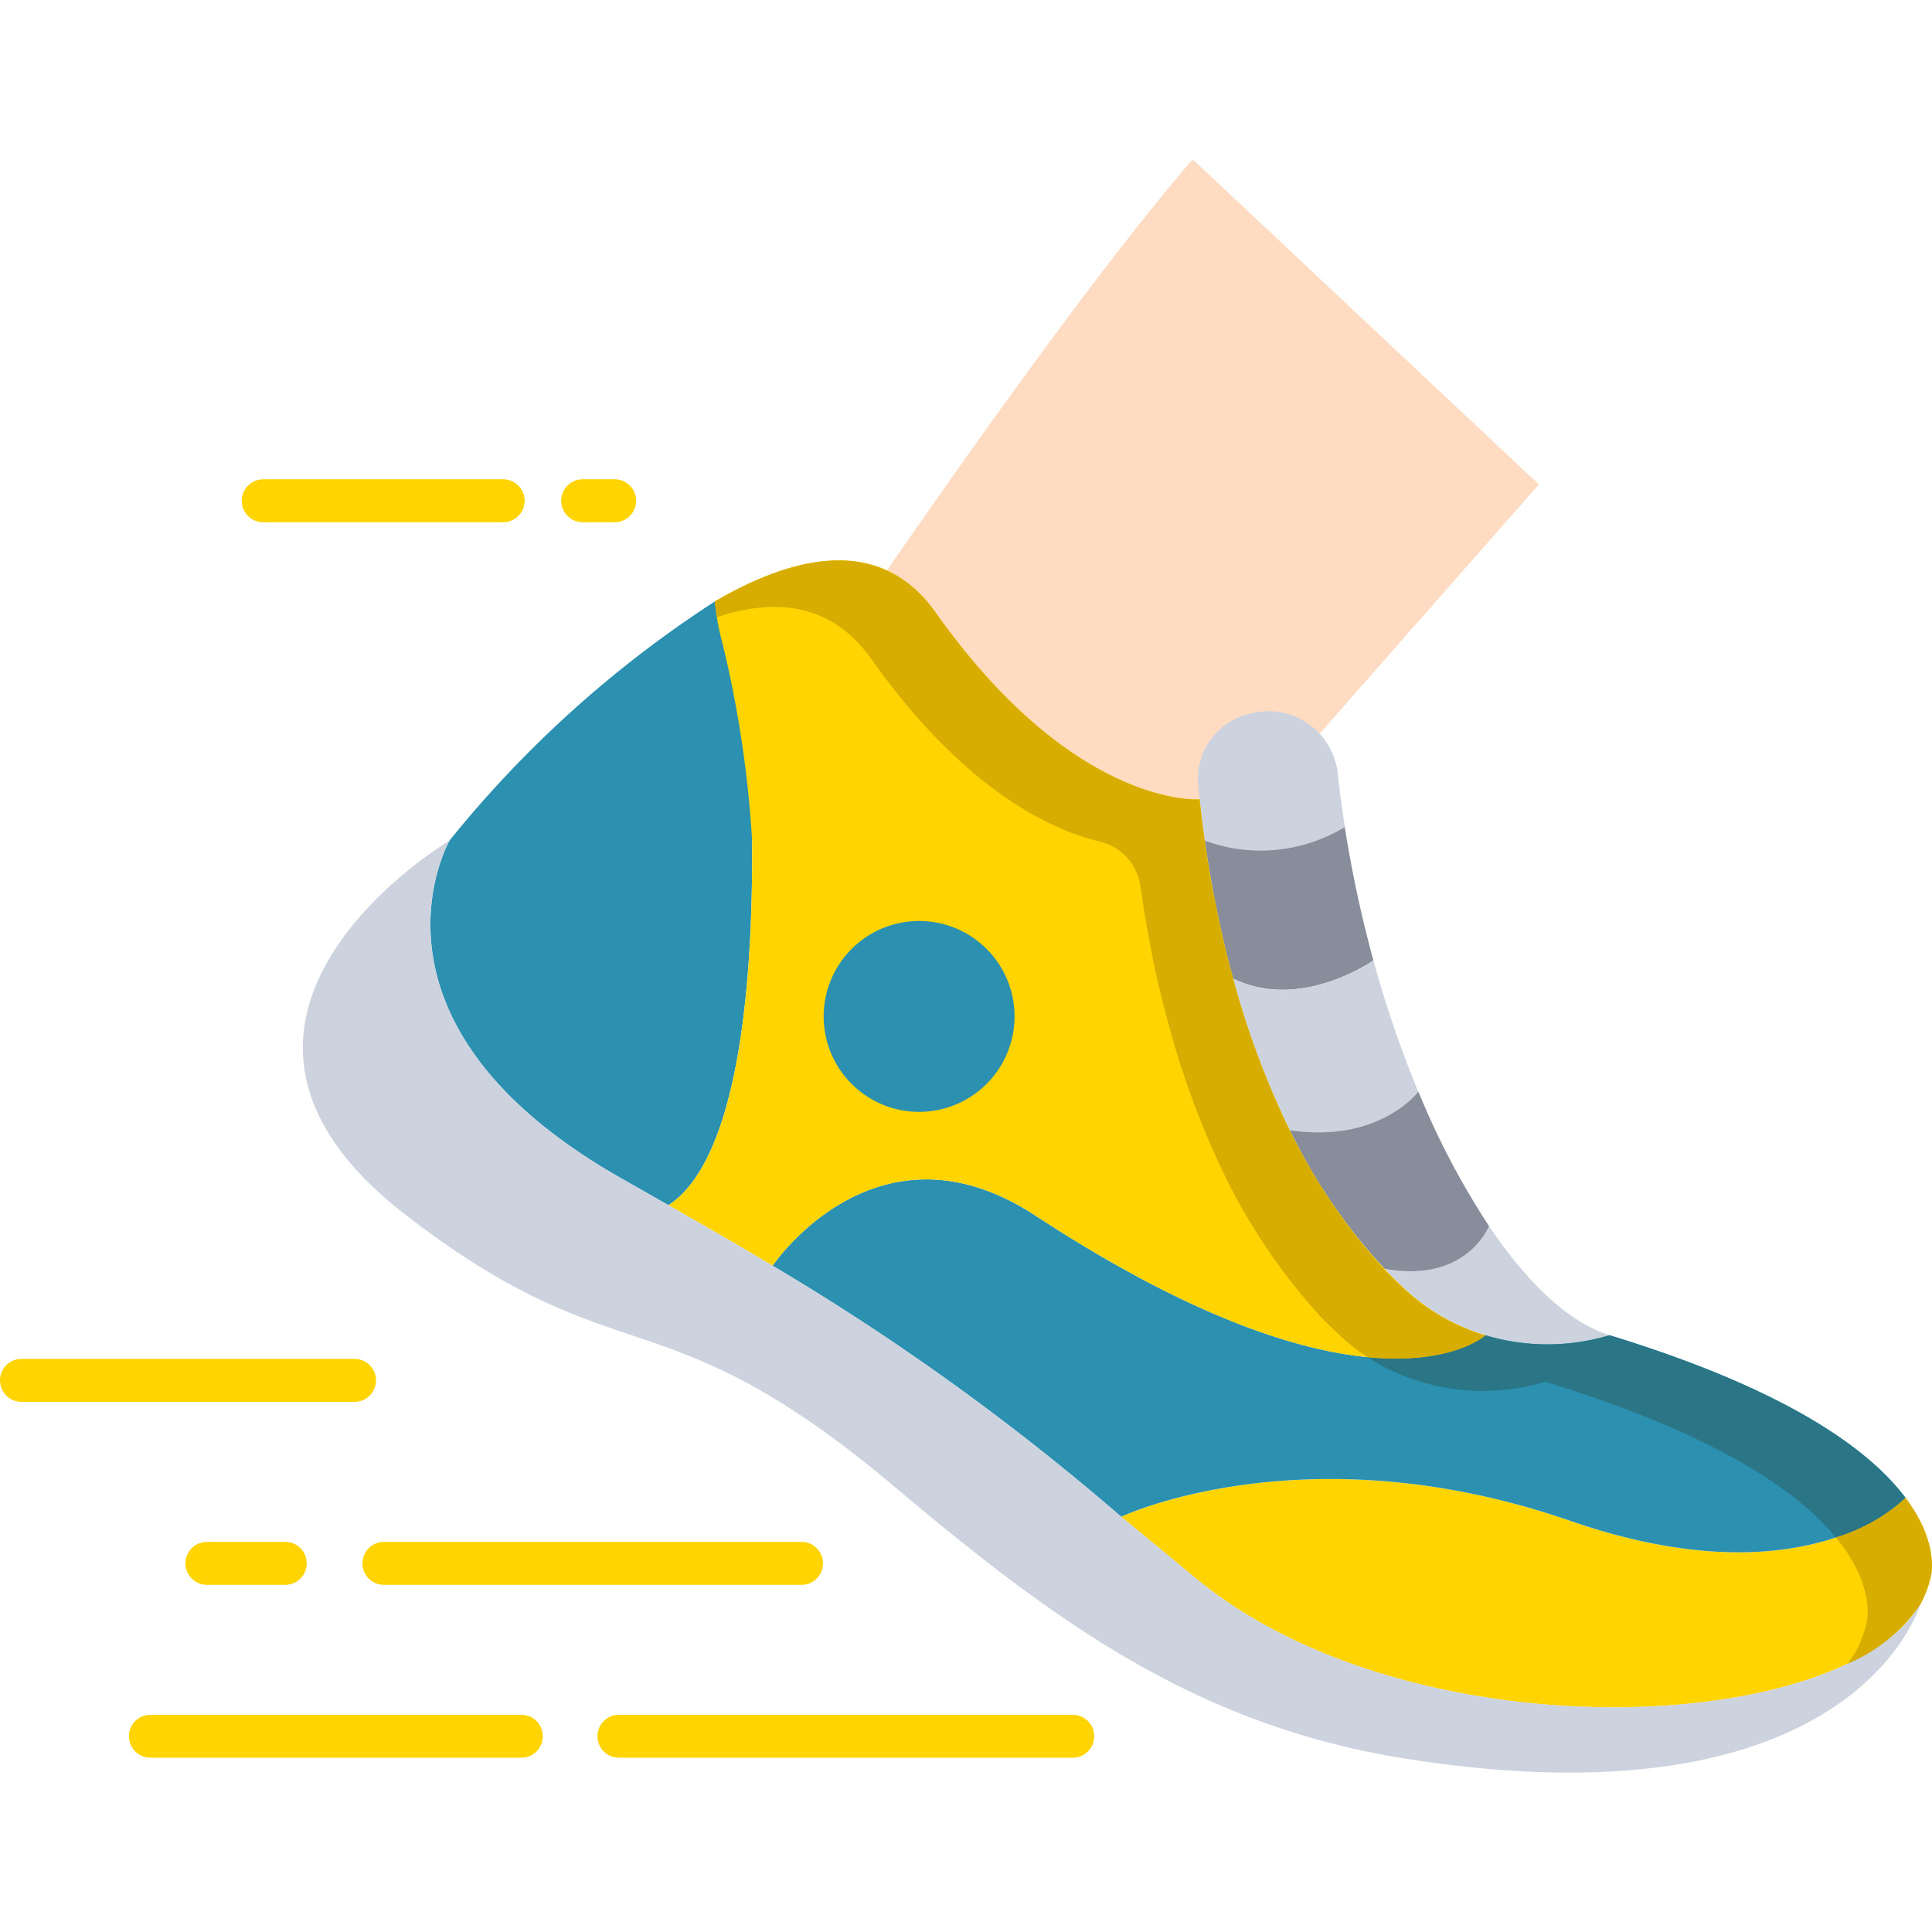 <svg xmlns="http://www.w3.org/2000/svg" xmlns:xlink="http://www.w3.org/1999/xlink" width="90" height="90" viewBox="0 0 90 90">
  <defs>
    <clipPath id="clip-path">
      <rect id="長方形_6215" data-name="長方形 6215" width="90" height="90" transform="translate(913 -135.087)" fill="#fff"/>
    </clipPath>
    <clipPath id="clip-path-2">
      <rect id="長方形_6163" data-name="長方形 6163" width="89.999" height="75.156" fill="none"/>
    </clipPath>
  </defs>
  <g id="img_csr_tokiiku_sports" transform="translate(-913 135.087)" clip-path="url(#clip-path)">
    <g id="グループ_14597" data-name="グループ 14597" transform="translate(913 -127.665)">
      <g id="グループ_14595" data-name="グループ 14595" clip-path="url(#clip-path-2)">
        <path id="パス_9906" data-name="パス 9906" d="M48.412,59.952s-4.831,8.455,8,15.737q1.156.657,2.2,1.252c3.374-2.219,3.944-10.83,3.893-16.989,0,0,1.86-4.946-1.733-11.136A52.454,52.454,0,0,0,48.412,59.952" transform="translate(-27.471 -28.22)" fill="#2c91b1"/>
        <path id="パス_9907" data-name="パス 9907" d="M86.78,26.054S98.795,8.016,105.726,0l16.129,15.148s-14.862,16.823-20.271,23.2Z" transform="translate(-50.166)" fill="#ffdbc1"/>
        <path id="パス_9908" data-name="パス 9908" d="M132.255,64.052c0,.088,0,.176.012.265.022.233.045.481.073.741.06.579.137,1.222.236,1.916a7.554,7.554,0,0,0,6.527-.631q-.2-1.283-.343-2.59a3.257,3.257,0,0,0-4.175-2.662,3.118,3.118,0,0,0-2.331,2.961" transform="translate(-76.454 -35.24)" fill="#ccd3df"/>
        <path id="パス_9909" data-name="パス 9909" d="M133.016,74.347c.11.791.248,1.646.419,2.55h0c.232,1.22.524,2.526.894,3.875,3.158,1.558,6.544-.842,6.544-.842h0a56.266,56.266,0,0,1-1.333-6.214,7.555,7.555,0,0,1-6.527.631" transform="translate(-76.894 -42.614)" fill="#878d9b"/>
        <path id="パス_9910" data-name="パス 9910" d="M136.133,89.287a39.461,39.461,0,0,0,2.642,7.07h0c4.174.623,5.988-1.8,5.988-1.8h0a51.139,51.139,0,0,1-2.087-6.109h0s-3.386,2.4-6.544.842" transform="translate(-78.696 -51.129)" fill="#ccd3df"/>
        <path id="パス_9911" data-name="パス 9911" d="M152.846,119.76q.492.52,1.021,1.007a9.443,9.443,0,0,0,3.689,2.089,10.08,10.08,0,0,0,5.671.032c.038-.01.075-.022.113-.032-1.851-.566-3.807-2.389-5.623-5.091,0,0-1.032,2.694-4.871,1.994" transform="translate(-88.358 -68.079)" fill="#ccd3df"/>
        <path id="パス_9912" data-name="パス 9912" d="M142.4,104.727h0a26.335,26.335,0,0,0,4.408,6.454h0c3.839.7,4.871-1.994,4.871-1.994a36.367,36.367,0,0,1-3.289-6.263h0s-1.815,2.426-5.988,1.8" transform="translate(-82.316 -59.499)" fill="#878d9b"/>
        <path id="パス_9913" data-name="パス 9913" d="M161.028,151.5a3.972,3.972,0,0,0,.459-1.2s.474-1.534-1.159-3.712c0,0-4.543,4.909-15.633,1.067-12.3-4.261-20.908-.188-20.908-.188,1.051.862,2.187,1.8,3.433,2.833,10.093,8.358,30.27,7.36,33.807,1.2Z" transform="translate(-71.56 -84.232)" fill="#ffd400"/>
        <path id="パス_9914" data-name="パス 9914" d="M85.3,116.648a112.434,112.434,0,0,1,16.239,11.693s8.6-4.074,20.908.188c11.09,3.842,15.633-1.067,15.633-1.067-1.63-2.179-5.367-5-13.787-7.576l-.113.032a10.08,10.08,0,0,1-5.671-.032s-5.217,4.739-20.98-5.582c-7.4-4.844-12.228,2.344-12.228,2.344" transform="translate(-49.311 -65.108)" fill="#2c91b1"/>
        <path id="パス_9915" data-name="パス 9915" d="M76.351,53.732A52.066,52.066,0,0,1,77.7,62.794c.05,6.159-.519,14.77-3.894,16.99,1.831,1.045,3.419,1.966,4.851,2.818,0,0,4.833-7.188,12.229-2.344,15.763,10.321,20.979,5.582,20.979,5.582a9.451,9.451,0,0,1-3.689-2.089q-.529-.487-1.02-1.007h0a26.335,26.335,0,0,1-4.408-6.454,39.5,39.5,0,0,1-2.642-7.07c-.37-1.35-.662-2.655-.894-3.875h0c-.208,0-17.712-2.6-22.854-11.613" transform="translate(-42.664 -31.062)" fill="#ffd400"/>
        <path id="パス_9916" data-name="パス 9916" d="M80.374,50.812c5.142,9.014,21.584,9.072,21.792,9.072-.171-.9-.31-1.76-.419-2.55-.1-.694-.176-1.337-.236-1.916,0,0-5.811.454-12.3-8.71-2.492-3.517-6.406-2.77-10.284-.511a11.54,11.54,0,0,0,1.45,4.614" transform="translate(-45.625 -25.601)" fill="#ffd400"/>
        <path id="パス_9917" data-name="パス 9917" d="M40.27,75.211s-4.831,8.455,8,15.737q1.156.657,2.2,1.252c1.831,1.045,3.419,1.966,4.851,2.818a112.467,112.467,0,0,1,16.239,11.693c1.051.862,2.187,1.8,3.433,2.833,10.093,8.358,30.27,7.359,33.807,1.2-.088.3-3.215,10.5-23.928,7.248-9.81-1.54-16.442-6.419-23.876-12.681-10.907-9.187-12.743-4.934-22.739-12.638C26.341,83.5,40.27,75.211,40.27,75.211" transform="translate(-19.329 -43.478)" fill="#ccd3df"/>
        <path id="パス_9918" data-name="パス 9918" d="M95.388,84.1a4.446,4.446,0,1,0,4.446,4.446A4.446,4.446,0,0,0,95.388,84.1" transform="translate(-52.572 -48.619)" fill="#2c91b1"/>
        <path id="パス_9919" data-name="パス 9919" d="M159.271,132c-.038.01-.075.024-.113.033a10.08,10.08,0,0,1-5.671-.027,9.665,9.665,0,0,1-2.5-1.155c3.947.383,5.492-1.019,5.492-1.019a10.082,10.082,0,0,0,5.672.032l.113-.032c8.42,2.575,12.157,5.4,13.787,7.576a8.215,8.215,0,0,1-3.249,1.845c-1.75-2.13-5.52-4.8-13.534-7.253" transform="translate(-87.285 -75.053)" fill="#2a7687"/>
        <path id="パス_9920" data-name="パス 9920" d="M98.746,59.457a2.481,2.481,0,0,0-1.875-2.071c-2.178-.511-6.263-2.306-10.66-8.513C84.386,46.3,81.8,46.009,79.02,46.927c-.038-.239-.072-.482-.1-.73,3.879-2.259,7.792-3.006,10.284.511,6.491,9.164,12.3,8.709,12.3,8.709.06.579.137,1.222.237,1.916.11.791.248,1.646.419,2.55-.058,0-1.389,0-3.388-.209-.009-.066-.019-.133-.028-.2Z" transform="translate(-45.624 -25.601)" fill="#d6ad00"/>
        <path id="パス_9921" data-name="パス 9921" d="M134.319,100.544h0a28.114,28.114,0,0,1-4.408-6.484,39.789,39.789,0,0,1-2.642-7.1c-.37-1.35-.662-2.564-.894-3.9h0c-.157-.765-.286-1.611-.392-2.353a32.576,32.576,0,0,0,3.388.189h0c.232,1.332.524,2.545.894,3.9a39.755,39.755,0,0,0,2.642,7.1,28.1,28.1,0,0,0,4.408,6.484h0q.492.5,1.02.987a9.426,9.426,0,0,0,3.689,2.079s-1.545,1.4-5.492,1.014a9.03,9.03,0,0,1-1.193-.927c-.353-.324-.693-.657-1.021-.99" transform="translate(-72.827 -46.658)" fill="#d6ad00"/>
        <path id="パス_9922" data-name="パス 9922" d="M27.691,37.332H38.869a1,1,0,0,0,0-2H27.691a1,1,0,0,0,0,2" transform="translate(-15.43 -20.426)" fill="#ffd400"/>
        <path id="パス_9923" data-name="パス 9923" d="M62.965,37.332h1.488a1,1,0,0,0,0-2H62.964a1,1,0,0,0,0,2Z" transform="translate(-35.821 -20.426)" fill="#ffd400"/>
        <path id="パス_9924" data-name="パス 9924" d="M15.237,173.74h17.28a1,1,0,1,0,0-2H15.237a1,1,0,0,0,0,2" transform="translate(-8.231 -99.281)" fill="#ffd400"/>
        <path id="パス_9925" data-name="パス 9925" d="M66.966,173.74H88.107a1,1,0,1,0,0-2H66.966a1,1,0,0,0,0,2" transform="translate(-38.134 -99.281)" fill="#ffd400"/>
        <path id="パス_9926" data-name="パス 9926" d="M21.479,154.652h3.648a1,1,0,0,0,0-2H21.479a1,1,0,0,0,0,2Z" transform="translate(-11.839 -88.247)" fill="#ffd400"/>
        <path id="パス_9927" data-name="パス 9927" d="M41.021,154.652H60.475a1,1,0,1,0,0-2H41.021a1,1,0,0,0,0,2" transform="translate(-23.136 -88.247)" fill="#ffd400"/>
        <path id="パス_9928" data-name="パス 9928" d="M1,134.449H16.517a1,1,0,0,0,0-2H1a1,1,0,0,0,0,2" transform="translate(0 -76.568)" fill="#ffd400"/>
        <path id="パス_9929" data-name="パス 9929" d="M203.668,154.864a6.115,6.115,0,0,0,.448-1.2s.463-1.534-1.17-3.712c-.079-.105-.164-.213-.253-.321a8.212,8.212,0,0,0,3.249-1.844c1.633,2.177,1.17,3.712,1.17,3.712a6.122,6.122,0,0,1-.448,1.2v0a7.727,7.727,0,0,1-3.443,2.826,4.766,4.766,0,0,0,.447-.662Z" transform="translate(-117.173 -85.434)" fill="#d6ad00"/>
      </g>
    </g>
  </g>
</svg>
